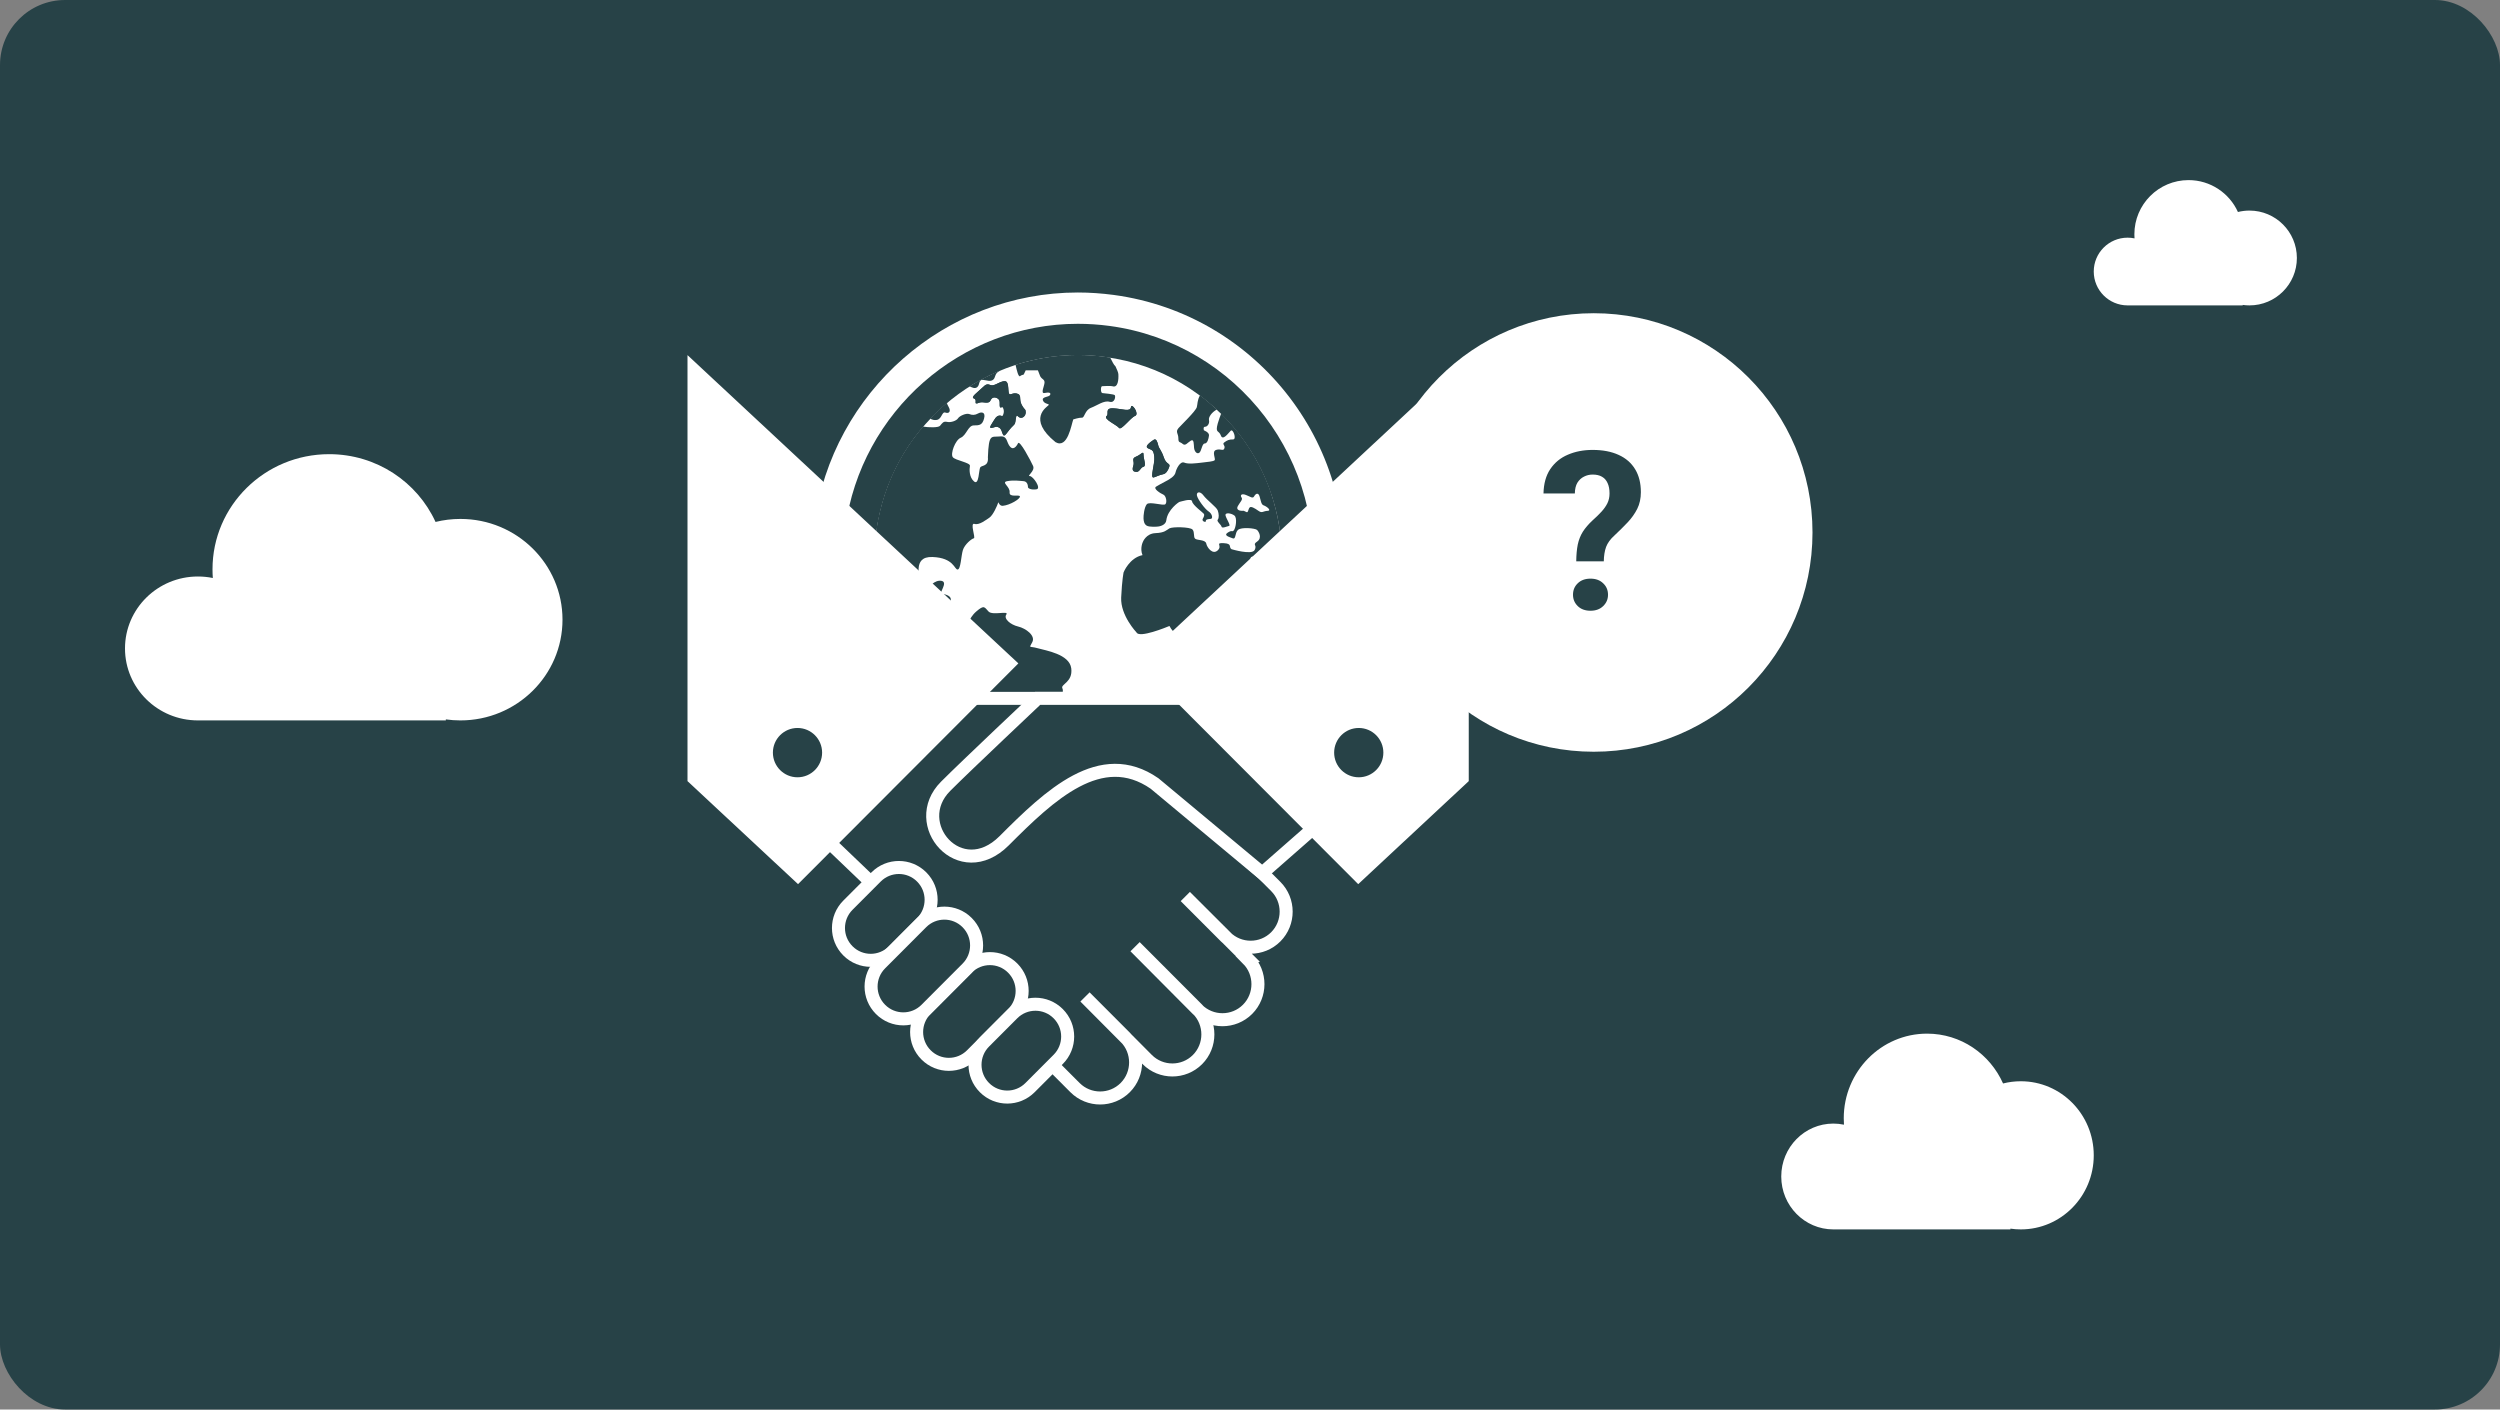 <svg width="768" height="433" viewBox="0 0 768 433" fill="none" xmlns="http://www.w3.org/2000/svg">
<rect x="0" y="0" width="768" height="433" fill="#808080" stroke="none"/>
<rect width="768" height="433" rx="20" fill="#274247"/>
<path d="M331.272 244.098C328.056 244.098 324.792 243.881 321.576 243.449C282.144 238.134 254.376 201.653 259.68 162.142C264.48 126.407 295.2 99.473 331.128 99.473C334.344 99.473 337.608 99.689 340.824 100.122C380.256 105.437 408.024 141.918 402.72 181.429C397.92 217.164 367.2 244.098 331.296 244.098H331.272Z" fill="white"/>
<path d="M331.128 109.092C333.912 109.092 336.72 109.284 339.552 109.669C373.8 114.286 397.824 145.837 393.216 180.154C388.992 211.633 362.136 234.479 331.296 234.479C328.512 234.479 325.704 234.286 322.872 233.902C288.624 229.284 264.6 197.733 269.208 163.417C273.432 131.938 300.288 109.092 331.128 109.092ZM331.128 89.853C290.424 89.853 255.624 120.371 250.176 160.868C247.272 182.559 252.96 204.082 266.208 221.469C279.456 238.856 298.656 250.062 320.304 252.972C323.952 253.453 327.648 253.717 331.296 253.717C372 253.717 406.8 223.2 412.248 182.703C418.248 137.95 386.784 96.611 342.096 90.599C338.448 90.118 334.752 89.853 331.104 89.853H331.128Z" fill="white"/>
<path d="M331.271 239.289C328.271 239.289 325.223 239.073 322.199 238.688C285.383 233.734 259.463 199.682 264.431 162.792C268.919 129.438 297.575 104.283 331.103 104.283C334.103 104.283 337.151 104.5 340.175 104.884C376.991 109.862 402.911 143.89 397.943 180.78C393.455 214.135 364.799 239.289 331.271 239.289Z" fill="white"/>
<path d="M331.128 109.092C333.912 109.092 336.72 109.284 339.552 109.669C373.8 114.286 397.824 145.837 393.216 180.154C388.992 211.633 362.136 234.479 331.296 234.479C328.512 234.479 325.704 234.286 322.872 233.902C288.624 229.284 264.6 197.733 269.208 163.417C273.432 131.938 300.288 109.092 331.128 109.092ZM331.128 99.473C295.2 99.473 264.48 126.407 259.68 162.142C254.376 201.653 282.144 238.134 321.576 243.449C324.792 243.881 328.056 244.098 331.272 244.098C367.2 244.098 397.92 217.164 402.72 181.429C408.024 141.918 380.256 105.437 340.824 100.122C337.608 99.689 334.344 99.473 331.128 99.473Z" fill="#274247"/>
<path d="M389.641 149.109C389.809 149.566 389.977 149.999 390.145 150.456C389.977 149.999 389.809 149.542 389.641 149.109Z" fill="#274247"/>
<path d="M393.841 173.205C393.841 173.902 393.793 174.576 393.745 175.273C393.793 174.576 393.817 173.878 393.841 173.205Z" fill="#274247"/>
<path d="M393.841 172.436C393.937 165.27 392.785 158.2 390.505 151.49C392.713 158.103 393.889 165.15 393.841 172.436Z" fill="#274247"/>
<path d="M354.361 135.136C355.201 134.511 355.561 135.882 355.801 136.868C356.041 137.854 356.761 138.335 357.505 140.547C358.225 142.76 359.569 142.254 359.185 143.361C358.825 144.467 358.201 145.549 357.241 145.693C356.209 145.862 354.841 146.607 354.337 146.679C353.209 146.848 354.817 142.447 354.577 140.283C354.337 138.07 353.857 138.311 352.633 137.709C351.433 137.084 353.473 135.737 354.337 135.136H354.361ZM312.793 127.922C311.833 126.864 312.313 129.725 311.593 130.447C310.873 131.192 310.633 131.313 309.241 133.164C307.873 135.016 308.209 132.178 307.105 131.457C306.025 130.735 305.641 131.337 304.633 131.457C303.601 131.577 304.801 130.11 305.425 129.052C306.025 127.994 306.745 127.393 307.729 127.778C308.689 128.138 308.689 124.579 307.729 125.108C306.769 125.613 307.369 123.737 307.009 122.944C306.649 122.174 304.945 121.501 304.345 122.944C303.745 124.387 302.041 123.208 300.841 123.713C298.801 124.579 300.481 122.848 299.281 122.439C298.057 122.03 300.361 120.515 301.705 119.192C303.025 117.87 303.385 117.918 304.369 118.303C305.329 118.663 306.673 117.557 307.993 117.196C309.313 116.836 309.673 117.317 309.817 119.794C309.937 122.271 310.657 120.515 312.361 120.876C314.065 121.236 312.961 122.727 313.945 124.435C314.905 126.166 315.145 125.541 315.145 126.719C315.145 127.898 313.825 128.98 312.841 127.922H312.793ZM351.289 139.681C351.289 141.028 352.249 143.12 351.289 143.361C350.329 143.601 350.113 145.092 348.985 144.948C348.169 144.852 347.665 144.587 348.145 143.096C348.625 141.629 347.425 140.884 348.985 140.259C350.569 139.633 351.289 138.287 351.289 139.633V139.681ZM343.753 131.457C343.081 130.543 338.713 128.691 339.985 127.778C340.729 127.224 339.265 125.325 341.977 125.445C344.713 125.565 347.233 126.647 347.425 125.108C347.593 123.545 350.137 127.224 348.697 127.778C347.257 128.331 344.425 132.395 343.753 131.457Z" fill="#274247"/>
<path d="M348.697 127.754C350.137 127.201 347.617 123.522 347.425 125.085C347.233 126.648 344.713 125.542 341.977 125.422C339.265 125.301 340.729 127.201 339.985 127.754C338.713 128.668 343.057 130.52 343.753 131.434C344.425 132.348 347.257 128.308 348.697 127.754Z" fill="#274247"/>
<path d="M352.681 137.711C353.881 138.336 354.361 138.071 354.625 140.284C354.865 142.448 353.257 146.849 354.385 146.68C354.889 146.608 356.233 145.863 357.289 145.694C358.249 145.526 358.873 144.468 359.233 143.362C359.593 142.256 358.273 142.737 357.553 140.548C356.833 138.336 356.089 137.831 355.849 136.869C355.609 135.883 355.249 134.536 354.409 135.137C353.569 135.763 351.505 137.109 352.705 137.711H352.681Z" fill="#274247"/>
<path d="M312.289 120.876C310.609 120.515 309.889 122.271 309.745 119.794C309.625 117.317 309.265 116.836 307.921 117.196C306.601 117.557 305.257 118.687 304.297 118.303C303.313 117.942 302.953 117.894 301.633 119.192C300.313 120.515 298.009 122.03 299.209 122.439C300.409 122.848 298.729 124.579 300.769 123.713C301.993 123.208 303.673 124.363 304.273 122.944C304.873 121.501 306.577 122.174 306.937 122.944C307.297 123.713 306.697 125.613 307.657 125.108C308.617 124.579 308.617 128.162 307.657 127.778C306.697 127.417 305.953 127.994 305.353 129.052C304.753 130.11 303.529 131.577 304.561 131.457C305.593 131.337 305.953 130.735 307.033 131.457C308.113 132.178 307.777 135.016 309.169 133.164C310.537 131.313 310.777 131.192 311.521 130.447C312.241 129.701 311.761 126.864 312.721 127.922C313.681 128.98 315.025 127.922 315.025 126.719C315.025 125.517 314.785 126.142 313.825 124.435C312.865 122.703 313.945 121.236 312.241 120.876H312.289Z" fill="#274247"/>
<path d="M348.145 143.121C347.665 144.588 348.193 144.877 348.985 144.973C350.113 145.093 350.305 143.626 351.289 143.386C352.249 143.145 351.289 141.053 351.289 139.707C351.289 138.36 350.569 139.707 348.985 140.332C347.425 140.933 348.625 141.679 348.145 143.169V143.121Z" fill="#274247"/>
<path d="M311.521 230.127C312.961 230.68 314.593 228.467 313.681 227.914C312.769 227.361 312.217 225.894 313.945 226.447C315.673 227.001 317.137 228.419 317.137 226.327C317.137 224.235 316.969 224.235 318.217 223.489C319.489 222.744 318.385 220.363 319.297 220.171C320.209 219.978 321.481 219.618 323.113 219.065C324.745 218.512 327.097 212.788 326.377 211.489C325.657 210.191 329.641 209.662 329.089 205.309C328.537 200.956 321.289 199.85 318.745 199.129C316.201 198.383 316.033 199.321 317.113 197.277C318.193 195.257 315.121 193.021 312.769 192.467C310.417 191.914 308.233 190.063 309.145 188.788C310.057 187.489 304.969 189.149 303.697 187.874C302.425 186.576 302.425 185.662 299.881 187.874C297.337 190.087 297.697 192.66 296.257 189.894C294.793 187.129 293.905 188.139 292.633 188.139C291.361 188.139 292.177 185.013 292.081 183.978C291.985 182.968 290.281 182.512 289.273 182.415C288.265 182.319 291.361 178.904 289.273 178.447C287.185 177.99 285.097 180.467 284.929 181.213C284.761 181.958 281.377 181.309 282.217 179.554C283.033 177.798 279.937 170.872 286.465 171.113C292.993 171.353 293.185 174.96 294.169 174.96C295.153 174.96 295.249 170.728 295.801 168.972C296.353 167.217 298.513 165.461 299.161 165.365C299.785 165.269 297.889 160.483 299.353 160.94C300.793 161.397 302.881 159.738 303.985 158.993C305.065 158.247 306.337 155.385 306.697 154.279C306.697 154.279 307.081 155.481 308.065 155.385C310.297 155.169 313.417 153.269 313.321 152.524C313.225 151.778 309.961 152.98 310.153 151.225C310.345 149.469 307.441 148.171 309.433 147.81C311.425 147.449 313.153 147.714 314.425 147.81C315.697 147.906 315.793 149.277 315.793 149.662C315.793 150.047 316.873 150.576 318.433 150.311C319.969 150.047 317.353 146.247 316.345 146.247C315.337 146.247 318.073 144.684 317.353 143.121C316.633 141.558 313.201 134.968 312.721 136.195C312.721 136.195 311.641 138.6 310.369 137.301C309.097 136.003 309.649 133.79 307.105 134.079C304.561 134.343 303.745 133.069 303.481 140.451C303.745 143.409 301.585 142.856 301.129 143.578C300.673 144.299 300.769 149.205 299.233 147.906C297.697 146.608 297.769 144.131 297.961 143.121C298.153 142.111 293.521 141.461 292.705 140.451C291.889 139.441 293.425 135.185 295.153 134.463C296.881 133.718 297.409 130.688 299.137 130.688C300.865 130.688 301.777 130.592 302.305 128.572C302.857 126.552 301.489 126.455 300.481 127.009C299.497 127.562 298.657 127.562 297.769 127.201C296.857 126.84 294.769 127.754 294.313 128.5C293.857 129.245 292.129 129.87 290.953 129.606C289.777 129.341 289.489 129.966 288.769 130.808C288.241 131.409 285.361 131.337 283.537 131.049C277.273 138.383 272.785 147.065 270.457 156.516C270.361 156.9 270.265 157.309 270.169 157.694C270.001 158.439 269.833 159.185 269.689 159.954C269.569 160.628 269.449 161.301 269.353 161.974C269.281 162.455 269.185 162.936 269.113 163.441C268.825 165.606 268.657 167.77 268.585 169.934C269.545 169.718 269.305 177.846 271.369 177.125C273.457 176.379 270.193 172.604 271.921 172.051C273.649 171.498 274.369 173.71 274.825 176.379C275.281 179.049 275.089 183.473 277.897 183.858C280.705 184.219 283.417 183.498 284.233 184.315C285.049 185.133 288.217 184.315 290.209 188.74C292.201 193.165 291.577 190.039 292.849 190.399C294.121 190.76 295.753 190.928 295.753 192.251C295.753 197.325 291.121 197.518 293.209 201.197C293.209 201.197 297.841 209.397 301.993 211.61C304.273 212.812 304.009 220.916 303.289 228.035C305.641 229.213 308.089 230.247 310.585 231.113C310.705 230.415 310.897 229.934 311.497 230.151L311.521 230.127Z" fill="#274247"/>
<path d="M290.425 126.744C291.505 127.153 292.249 126.408 291.385 124.941C291.049 124.364 290.929 124.051 290.881 123.738C289.057 125.277 287.353 126.889 285.745 128.596C286.369 128.957 286.993 129.125 287.761 129.005C289.345 128.764 289.345 126.335 290.425 126.744Z" fill="#274247"/>
<path d="M300.217 118.905C301.057 118.279 300.577 116.572 301.897 116.692C303.217 116.813 304.201 117.318 305.041 116.692C305.881 116.067 305.521 114.961 306.625 114.239C306.865 114.095 307.129 113.903 307.393 113.734C304.105 115.105 300.913 116.74 297.865 118.664C298.753 119.145 299.497 119.458 300.217 118.929V118.905Z" fill="#274247"/>
<path d="M313.393 115.514C314.713 114.648 314.113 115.923 315.097 113.758H318.841L319.561 115.61C320.161 116.62 320.881 116.5 320.881 117.486C320.881 118.472 319.561 120.997 320.881 120.732C322.201 120.444 322.945 120.612 322.585 121.333C322.225 122.055 319.921 121.814 320.401 123.041C320.881 124.267 322.585 123.955 322.105 124.484C321.625 125.013 315.457 128.692 324.265 135.835C328.009 137.975 329.113 130.424 329.713 128.837C329.713 128.837 331.537 128.259 332.377 128.307C333.217 128.356 333.217 126.023 335.161 125.277C337.105 124.532 339.145 122.945 340.849 123.426C342.553 123.907 342.793 121.598 342.409 121.358C342.049 121.093 339.265 120.804 338.665 120.756C338.065 120.708 338.089 118.712 338.545 118.64C339.073 118.568 341.209 118.52 341.689 118.64C343.465 119.289 343.657 116.596 343.561 114.937C343.537 114.408 343.081 113.422 342.673 112.532C342.169 112.147 341.617 110.945 341.065 109.863C340.561 109.79 340.081 109.694 339.577 109.622C336.745 109.237 333.913 109.045 331.081 109.045C324.553 109.045 318.121 110.103 311.977 112.075C312.361 113.782 312.841 115.899 313.393 115.562V115.514Z" fill="#274247"/>
<path d="M390.144 150.48C389.976 150.023 389.808 149.59 389.64 149.133C387.528 143.674 384.648 138.504 381.024 133.719C379.2 131.338 377.232 129.101 375.144 127.033C374.856 127.851 374.424 128.885 374.088 130.111C373.248 133.19 374.448 132.083 375.048 133.791C375.648 135.498 377.352 133.045 378.072 132.324C378.792 131.578 379.992 135.017 378.792 134.993C377.592 134.969 376.968 135.258 376.128 135.883C375.288 136.484 376.488 136.749 376.128 137.735C375.768 138.721 375.048 137.735 373.584 138.216C372.144 138.697 373.584 141.053 373.104 141.414C372.624 141.775 371.04 141.895 369.24 142.111C367.416 142.328 365.016 142.64 363.792 142.111C362.568 141.606 361.368 143.987 361.128 145.117C360.888 146.272 359.424 147.186 358.008 147.907C356.592 148.652 356.16 148.893 355.152 149.494C354.144 150.119 356.52 151.586 357.384 151.947C358.224 152.308 358.608 154.352 357.984 154.905C357.36 155.458 353.088 153.967 352.296 154.905C351.504 155.843 351.24 158.464 351.288 159.258C351.336 160.051 351.456 160.965 352.248 161.47C353.04 161.975 355.512 161.831 356.064 161.711C356.616 161.59 358.128 161.206 358.296 159.811C358.68 156.588 362.16 154.159 362.4 154.159C362.64 154.159 366.096 152.933 366.216 154.039C366.336 155.145 369.672 157.55 369.84 157.863C370.032 158.175 369.912 158.656 369.48 159.402C369.072 160.147 370.512 160.628 370.44 160.075C370.368 159.522 371.232 159.45 371.952 159.402C372.672 159.33 372.432 157.863 371.28 157.117C370.128 156.372 367.968 153.438 367.704 152.26C367.464 151.081 368.664 150.793 369.696 152.188C370.728 153.606 373.728 155.795 374.088 156.805C374.448 157.791 374.544 159.137 374.088 159.642C373.632 160.123 375.144 161.182 375.264 161.807C375.384 162.432 376.944 161.687 377.568 161.566C378.168 161.446 376.728 159.402 376.488 158.368C376.248 157.31 378.264 157.646 379.2 158.368C380.136 159.089 379.632 162.216 379.032 162.913C378.408 163.61 378.672 162.672 377.208 163.586C375.768 164.5 377.568 164.933 378.672 165.366C379.752 165.799 379.296 163.731 380.304 162.793C381.312 161.855 385.608 162.264 386.16 162.793C386.712 163.322 387.816 165.246 386.208 166.352C384.6 167.458 386.28 167.29 385.44 168.949C384.6 170.608 378.312 168.709 378.312 168.709C377.352 168.083 378.672 166.977 375.888 166.857C373.104 166.737 375.648 167.602 374.088 169.069C372.528 170.536 370.8 168.204 370.56 166.977C370.32 165.751 367.824 166.015 367.176 165.51C366.528 165.005 367.08 163.514 366.336 162.672C365.568 161.855 360.192 161.783 359.256 162.312C358.32 162.841 357.864 163.658 354.96 163.779C352.056 163.899 351.096 166.472 351.096 166.472C351.096 166.472 350.112 168.42 350.976 170.536C346.92 171.378 345.168 175.827 345.168 175.827C345.168 175.827 344.688 178.039 344.424 183.57C344.184 189.101 349.128 194.272 349.128 194.272C349.944 196.123 358.272 192.709 359.256 192.3C361.872 197.398 365.856 193.406 364.512 198.456C363.192 203.506 365.832 202.64 365.832 204.612C365.832 206.584 367.152 211.37 364.248 214.448C362.856 215.939 363.192 220.725 363.936 225.294C365.736 224.188 367.488 222.985 369.168 221.687C379.824 213.558 387.408 202.472 391.176 189.847C391.152 189.799 391.104 189.775 391.104 189.727C390.576 188.163 388.08 179.025 385.296 174.48C382.512 169.935 385.656 171.137 385.656 171.137C385.656 171.137 387.84 173.855 388.56 175.226C389.28 176.572 388.56 179.29 389.28 180.155C390 181.021 390.84 180.781 390.72 181.863C390.6 182.873 391.488 185.446 392.112 186.384C392.592 184.34 392.976 182.272 393.264 180.155C393.48 178.52 393.624 176.909 393.72 175.274C393.744 174.576 393.792 173.879 393.816 173.206C393.816 172.941 393.816 172.701 393.816 172.436C393.864 165.173 392.688 158.103 390.48 151.49C390.36 151.153 390.24 150.793 390.12 150.456L390.144 150.48ZM389.376 156.925C387.936 157.021 387.744 157.743 386.592 156.925C385.44 156.107 384.288 155.434 383.88 155.915C383.448 156.396 383.448 157.598 382.92 157.31C382.368 157.021 382.008 156.901 382.008 156.901C380.976 157.021 379.584 156.709 380.256 155.482C380.928 154.256 381.888 153.462 381.408 152.837C380.928 152.212 381.288 151.49 382.728 152.043C384.168 152.596 384.84 153.27 385.272 152.476C385.704 151.683 386.544 151.129 386.952 152.548C387.384 153.967 387.432 155.001 388.224 155.266C389.016 155.506 390.816 156.853 389.376 156.949V156.925Z" fill="#274247"/>
<path d="M361.993 131.577C361.033 132.708 361.993 133.165 361.993 134.656C361.993 136.147 362.473 135.617 363.313 136.363C364.153 137.108 364.777 136.002 365.809 135.377C366.841 134.752 366.697 136.483 366.817 137.589C366.937 138.696 367.657 139.561 368.401 139.104C369.121 138.648 369.241 136.243 370.081 136.243C370.921 136.243 371.281 134.776 371.401 133.79C371.521 132.804 369.841 132.203 369.841 132.203C369.841 132.203 369.481 131.096 370.201 131.096C370.921 131.096 371.641 130.11 371.401 129.052C371.185 128.138 372.289 126.599 373.825 125.806C372.169 124.267 370.441 122.8 368.641 121.453C367.777 122.896 367.897 124.267 367.657 125.084C367.297 126.335 362.953 130.471 361.969 131.577H361.993Z" fill="#274247"/>
<path d="M383.256 294.599C387.504 298.856 387.504 305.805 383.256 310.062C379.008 314.319 372.072 314.319 367.824 310.062L348.696 290.824L367.872 310.038C372.12 314.294 372.12 321.244 367.872 325.501C363.624 329.757 356.688 329.757 352.44 325.501L333.312 306.262L345.672 318.647C349.92 322.904 349.92 329.854 345.672 334.11C341.424 338.367 334.488 338.367 330.24 334.11L317.88 321.725L267.192 270.695L246.528 250.928L285.864 214.543H326.712L387.816 268.218L391.92 272.331C396.168 276.587 396.168 283.537 391.92 287.793C387.672 292.05 380.736 292.05 376.488 287.793L364.128 275.409L383.328 294.575L383.256 294.599Z" fill="#274247" stroke="white" stroke-width="4" stroke-miterlimit="10" stroke-linecap="round"/>
<path d="M311.108 297.404L311.091 297.387C307.23 293.517 300.969 293.517 297.108 297.387L284.482 310.038C280.62 313.907 280.62 320.181 284.482 324.05L284.499 324.067C288.36 327.936 294.621 327.936 298.482 324.067L311.108 311.416C314.97 307.546 314.97 301.273 311.108 297.404Z" fill="#274247" stroke="white" stroke-width="4" stroke-miterlimit="10" stroke-linecap="round"/>
<path d="M325.092 311.419L325.075 311.402C321.213 307.533 314.953 307.533 311.091 311.402L302.419 320.092C298.558 323.961 298.558 330.234 302.419 334.103L302.436 334.12C306.298 337.99 312.558 337.99 316.42 334.12L325.092 325.431C328.953 321.562 328.953 315.289 325.092 311.419Z" fill="#274247" stroke="white" stroke-width="4" stroke-miterlimit="10" stroke-linecap="round"/>
<path d="M283.147 269.41L283.13 269.393C279.268 265.523 273.007 265.523 269.146 269.393L260.474 278.082C256.612 281.951 256.612 288.224 260.474 292.094L260.491 292.111C264.352 295.98 270.613 295.98 274.475 292.111L283.147 283.421C287.008 279.552 287.008 273.279 283.147 269.41Z" fill="#274247" stroke="white" stroke-width="4" stroke-miterlimit="10" stroke-linecap="round"/>
<path d="M297.116 283.431L297.099 283.414C293.238 279.545 286.977 279.545 283.116 283.414L270.489 296.065C266.628 299.935 266.628 306.208 270.489 310.077L270.506 310.094C274.368 313.964 280.629 313.963 284.49 310.094L297.116 297.443C300.978 293.574 300.978 287.3 297.116 283.431Z" fill="#274247" stroke="white" stroke-width="4" stroke-miterlimit="10" stroke-linecap="round"/>
<path d="M387.768 268.218L409.368 249.268L375.648 214.543H318.744C318.744 214.543 296.904 235.128 290.496 241.549C278.928 253.14 294.984 271.777 308.472 258.286C322.44 244.29 338.184 229.26 354.672 240.683L387.768 268.242V268.218Z" fill="#274247" stroke="white" stroke-width="4" stroke-miterlimit="10" stroke-linecap="round"/>
<path d="M451.2 109.092L349.56 203.793L417.24 271.609L451.2 239.962V109.092Z" fill="white"/>
<path d="M211.2 109.092V239.962L245.16 271.609L312.84 203.793L211.2 109.092Z" fill="white"/>
<path d="M417.409 238.783C421.584 238.783 424.969 235.392 424.969 231.208C424.969 227.024 421.584 223.633 417.409 223.633C413.233 223.633 409.849 227.024 409.849 231.208C409.849 235.392 413.233 238.783 417.409 238.783Z" fill="#274247"/>
<path d="M244.993 238.783C249.168 238.783 252.553 235.392 252.553 231.208C252.553 227.024 249.168 223.633 244.993 223.633C240.817 223.633 237.433 227.024 237.433 231.208C237.433 235.392 240.817 238.783 244.993 238.783Z" fill="#274247"/>
<ellipse cx="489.6" cy="163.578" rx="67.2" ry="67.356" fill="white"/>
<path d="M492.688 172.447H484.221C484.244 170.455 484.399 168.74 484.686 167.301C484.996 165.84 485.516 164.523 486.247 163.35C486.999 162.176 487.996 161.014 489.235 159.863C490.276 158.934 491.183 158.048 491.958 157.207C492.733 156.366 493.341 155.503 493.784 154.617C494.227 153.71 494.448 152.702 494.448 151.596C494.448 150.312 494.249 149.249 493.85 148.408C493.474 147.545 492.899 146.892 492.124 146.449C491.371 146.007 490.419 145.785 489.268 145.785C488.317 145.785 487.431 145.995 486.612 146.416C485.793 146.814 485.118 147.434 484.587 148.275C484.078 149.117 483.812 150.223 483.79 151.596H474.161C474.227 148.563 474.925 146.062 476.253 144.092C477.603 142.1 479.407 140.628 481.665 139.676C483.923 138.702 486.457 138.215 489.268 138.215C492.367 138.215 495.024 138.724 497.237 139.742C499.451 140.738 501.144 142.21 502.317 144.158C503.49 146.084 504.077 148.43 504.077 151.197C504.077 153.123 503.701 154.839 502.948 156.344C502.195 157.827 501.21 159.21 499.993 160.494C498.776 161.778 497.436 163.106 495.975 164.479C494.714 165.607 493.85 166.792 493.386 168.031C492.943 169.271 492.71 170.743 492.688 172.447ZM483.225 182.707C483.225 181.29 483.712 180.117 484.686 179.188C485.66 178.236 486.966 177.76 488.604 177.76C490.22 177.76 491.515 178.236 492.489 179.188C493.485 180.117 493.983 181.29 493.983 182.707C493.983 184.079 493.485 185.242 492.489 186.193C491.515 187.145 490.22 187.621 488.604 187.621C486.966 187.621 485.66 187.145 484.686 186.193C483.712 185.242 483.225 184.079 483.225 182.707Z" fill="#274247"/>
<path fill-rule="evenodd" clip-rule="evenodd" d="M563.235 377.672C563.224 377.672 563.212 377.672 563.2 377.672C554.364 377.672 547.2 370.395 547.2 361.418C547.2 352.441 554.364 345.164 563.2 345.164C564.322 345.164 565.416 345.281 566.472 345.504C566.424 344.856 566.4 344.2 566.4 343.539C566.4 329.177 577.862 317.533 592 317.533C602.385 317.533 611.326 323.815 615.341 332.842C617.088 332.397 618.917 332.161 620.8 332.161C633.171 332.161 643.2 342.349 643.2 354.917C643.2 367.484 633.171 377.672 620.8 377.672C619.714 377.672 618.645 377.593 617.6 377.441V377.672H563.235Z" fill="white"/>
<path fill-rule="evenodd" clip-rule="evenodd" d="M653.6 93.817C653.6 93.817 653.6 93.817 653.6 93.817C647.856 93.817 643.2 89.159 643.2 83.414C643.2 77.669 647.856 73.012 653.6 73.012C654.329 73.012 655.041 73.087 655.727 73.23C655.696 72.814 655.68 72.395 655.68 71.972C655.68 62.78 663.13 55.328 672.32 55.328C679.07 55.328 684.882 59.348 687.492 65.126C688.628 64.841 689.816 64.69 691.04 64.69C699.082 64.69 705.6 71.21 705.6 79.253C705.6 87.296 699.082 93.817 691.04 93.817C690.334 93.817 689.64 93.766 688.96 93.669V93.817H653.6V93.817Z" fill="white"/>
<path fill-rule="evenodd" clip-rule="evenodd" d="M60.801 221.31C60.8 221.31 60.8 221.31 60.8 221.31C48.429 221.31 38.4 211.413 38.4 199.205C38.4 186.997 48.429 177.1 60.8 177.1C62.37 177.1 63.903 177.259 65.382 177.562C65.315 176.68 65.281 175.789 65.281 174.89C65.281 155.356 81.327 139.521 101.121 139.521C115.66 139.521 128.177 148.065 133.798 160.342C136.244 159.737 138.804 159.416 141.44 159.416C158.76 159.416 172.8 173.272 172.8 190.363C172.8 207.455 158.76 221.311 141.44 221.311C139.919 221.311 138.424 221.204 136.961 220.997V221.31H60.801V221.31Z" fill="white"/>
</svg>
